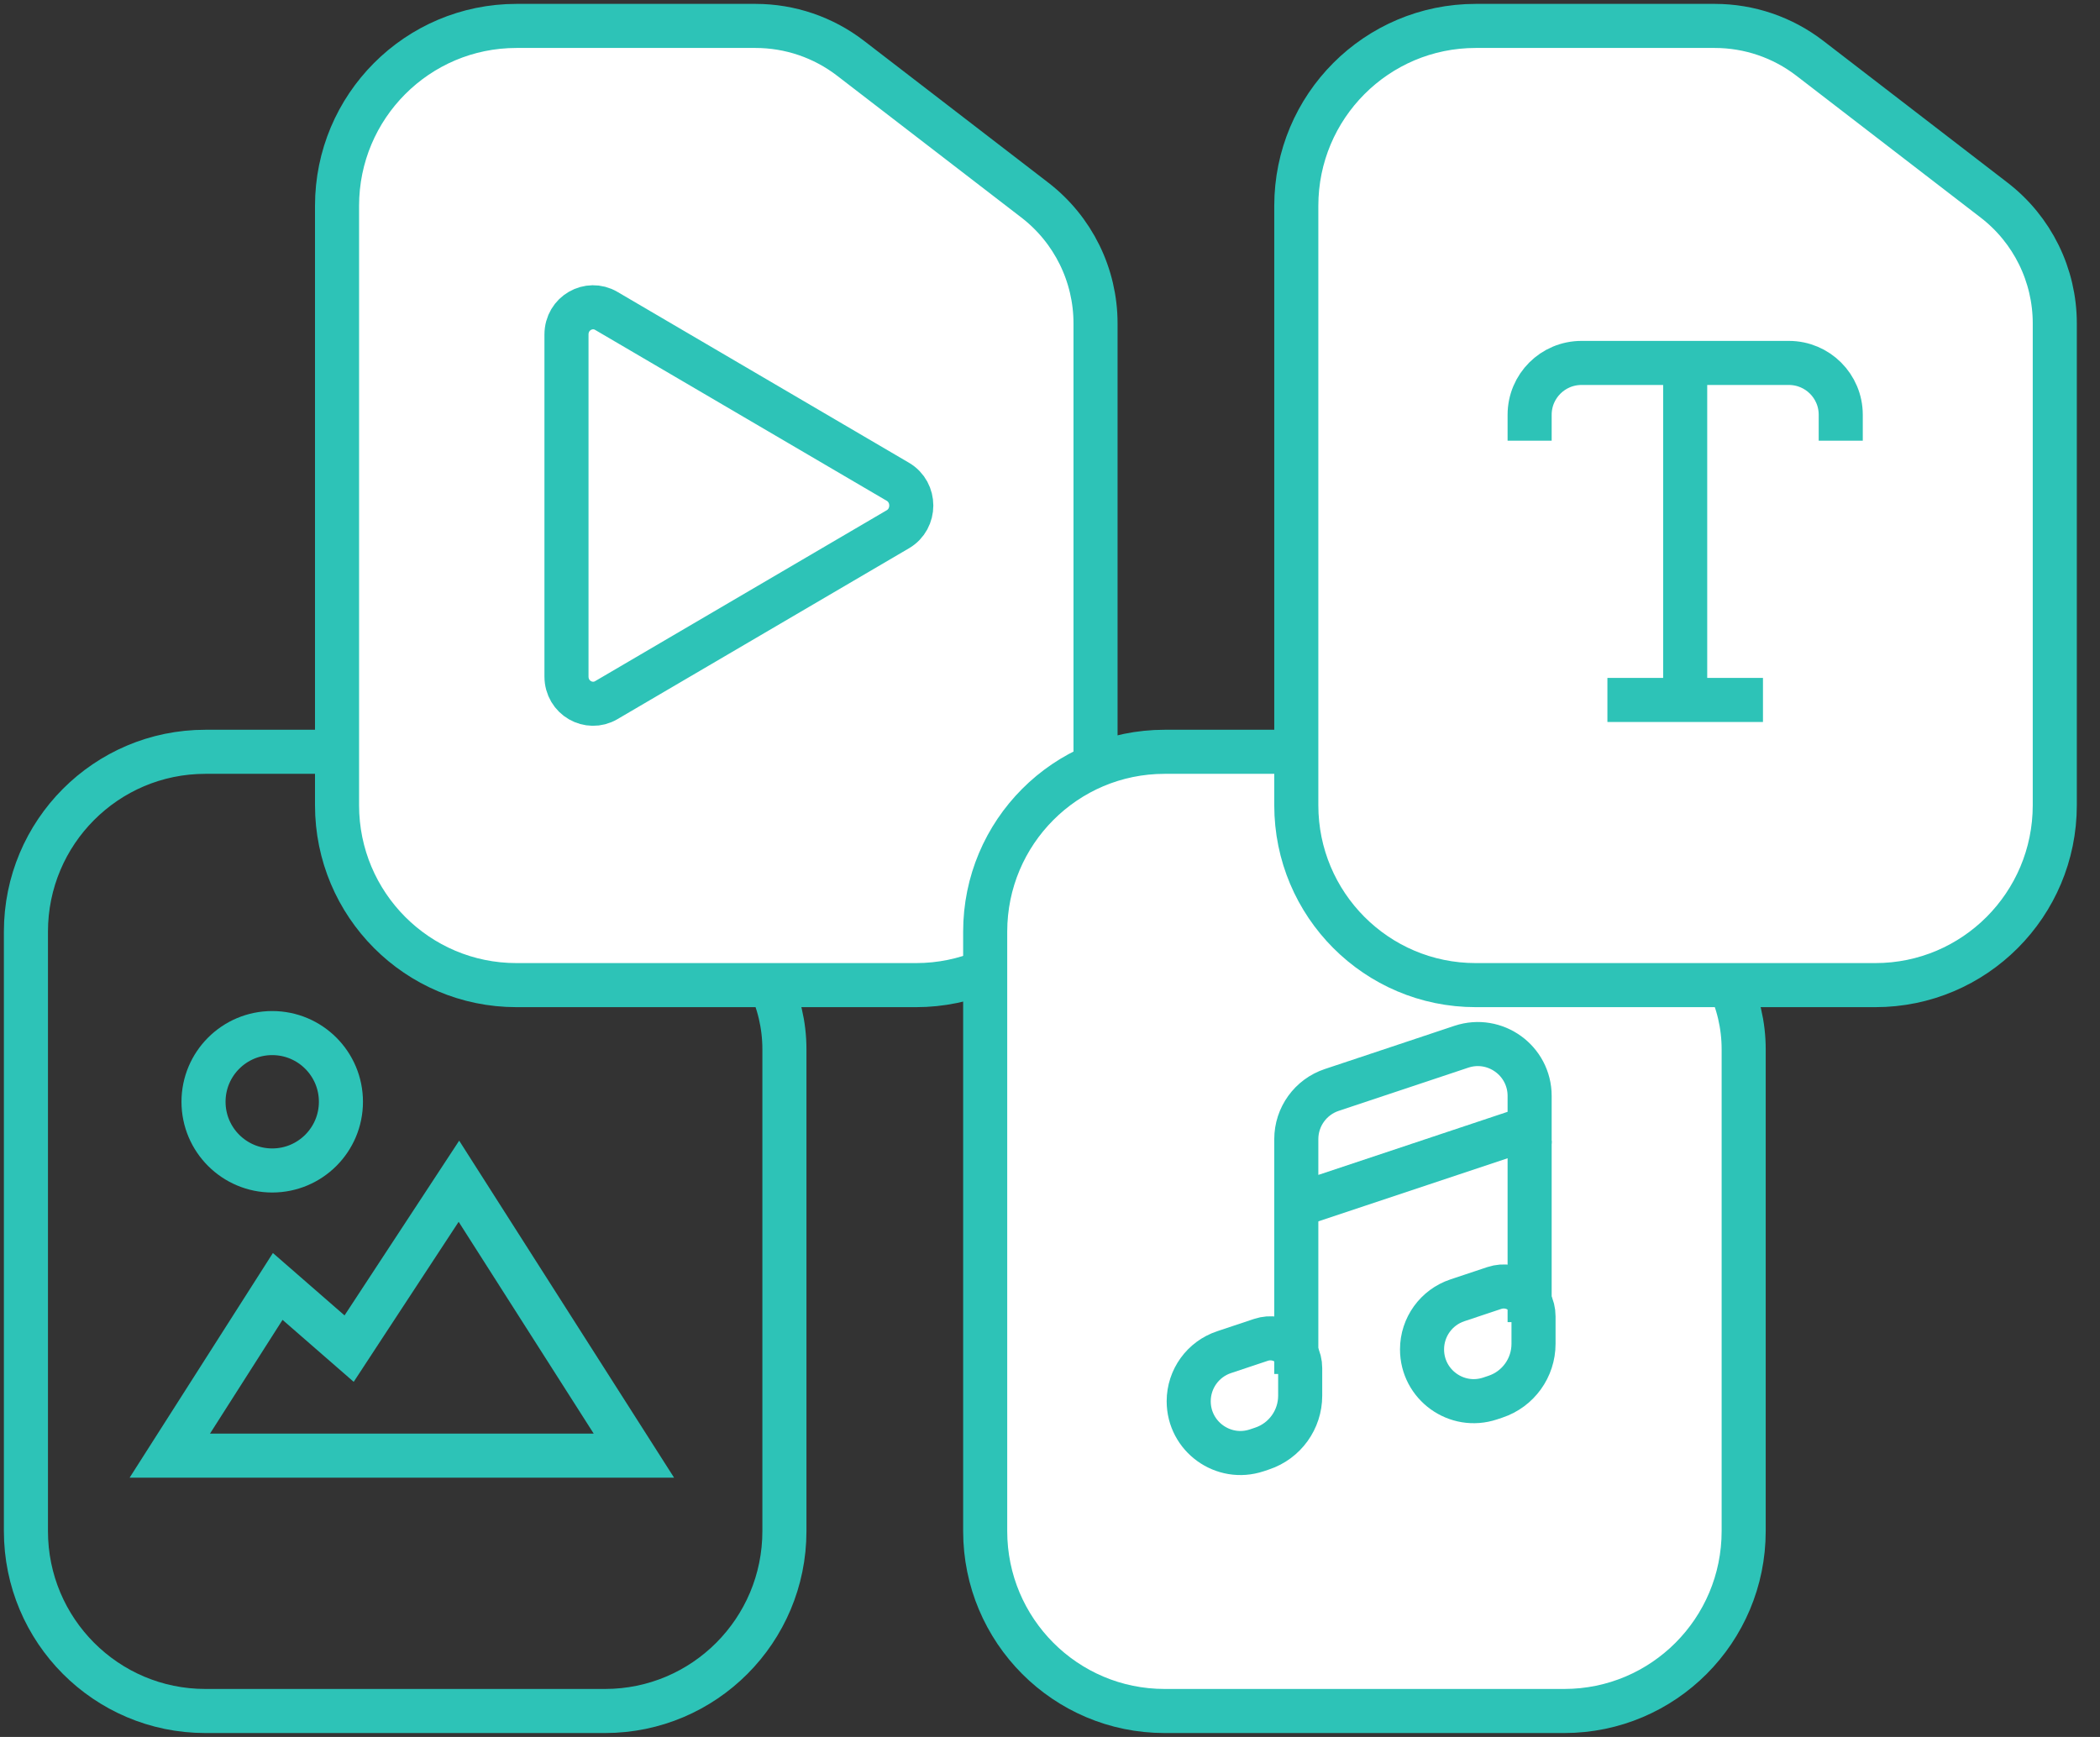 <?xml version="1.0" encoding="UTF-8"?> <svg xmlns="http://www.w3.org/2000/svg" width="81" height="67" viewBox="0 0 81 67" fill="none"><rect x="0" y="0" width="81" height="67" fill="#333333" stroke="none"/> <path d="M17.701 45.565L24.45 56.15H6.55L10.712 49.623L12.731 51.382L13.466 52.022L14 51.207L17.701 45.565Z" stroke="#2DC3B7" stroke-width="1.7"></path> <path d="M7.919 29C4.098 29 1 32.106 1 35.939V59.061C1 62.894 4.098 66 7.919 66H23.337C27.158 66 30.256 62.894 30.256 59.061V40.474C30.256 38.611 29.391 36.855 27.916 35.719L20.804 30.245C19.755 29.438 18.468 29 17.144 29H7.919Z" stroke="#2DC3B7" stroke-width="1.7" stroke-miterlimit="10"></path> <path d="M19.919 1C16.098 1 13 4.106 13 7.939V31.061C13 34.894 16.098 38 19.919 38H35.337C39.158 38 42.256 34.894 42.256 31.061V12.474C42.256 10.611 41.391 8.855 39.916 7.719L32.804 2.245C31.755 1.438 30.468 1 29.144 1H19.919Z" fill="white" stroke="#2DC3B7" stroke-width="1.7" stroke-miterlimit="10"></path> <path d="M44.919 29C41.097 29 38 32.106 38 35.939V59.061C38 62.894 41.097 66 44.919 66H60.337C64.158 66 67.256 62.894 67.256 59.061V40.474C67.256 38.611 66.391 36.855 64.915 35.719L57.804 30.245C56.755 29.438 55.468 29 54.144 29H44.919Z" fill="white" stroke="#2DC3B7" stroke-width="1.7" stroke-miterlimit="10"></path> <path d="M56.919 1C53.097 1 50 4.106 50 7.939V31.061C50 34.894 53.097 38 56.919 38H72.337C76.158 38 79.256 34.894 79.256 31.061V12.474C79.256 10.611 78.391 8.855 76.915 7.719L69.804 2.245C68.755 1.438 67.468 1 66.144 1H56.919Z" fill="white" stroke="#2DC3B7" stroke-width="1.7" stroke-miterlimit="10"></path> <path d="M34.633 18.585C35.322 18.989 35.322 20.011 34.633 20.415L23.383 27.009C22.719 27.398 21.85 26.925 21.85 26.094L21.85 12.906C21.85 12.075 22.719 11.602 23.383 11.991L34.633 18.585Z" stroke="#2DC3B7" stroke-width="1.7"></path> <path d="M59 17V16C59 14.895 59.895 14 61 14H69C70.105 14 71 14.895 71 16V17" stroke="#2DC3B7" stroke-width="1.7"></path> <path d="M62 27H68" stroke="#2DC3B7" stroke-width="1.7"></path> <path d="M65 14.5L65 27.5" stroke="#2DC3B7" stroke-width="1.7"></path> <path d="M54.85 52.051C54.85 51.192 55.4 50.429 56.215 50.158L57.636 49.684C58.381 49.436 59.15 49.99 59.15 50.775V51.838C59.15 52.763 58.558 53.585 57.68 53.877L57.477 53.945C56.185 54.376 54.85 53.414 54.85 52.051Z" stroke="#2DC3B7" stroke-width="1.7"></path> <path d="M45.85 54.051C45.85 53.192 46.4 52.429 47.215 52.158L48.636 51.684C49.381 51.436 50.15 51.99 50.15 52.775V53.838C50.15 54.763 49.558 55.585 48.68 55.877L48.477 55.945C47.185 56.376 45.85 55.414 45.85 54.051Z" stroke="#2DC3B7" stroke-width="1.7"></path> <path d="M50 53V46" stroke="#2DC3B7" stroke-width="1.7"></path> <path d="M59 51V44" stroke="#2DC3B7" stroke-width="1.7"></path> <path d="M50 43.941C50 43.081 50.551 42.316 51.367 42.044L54.5 41L56.367 40.377C57.663 39.946 59 40.91 59 42.275V43.5L50 46.5V43.941Z" stroke="#2DC3B7" stroke-width="1.7"></path> <circle cx="10.5" cy="42.5" r="2.65" stroke="#2DC3B7" stroke-width="1.7"></circle> </svg> 